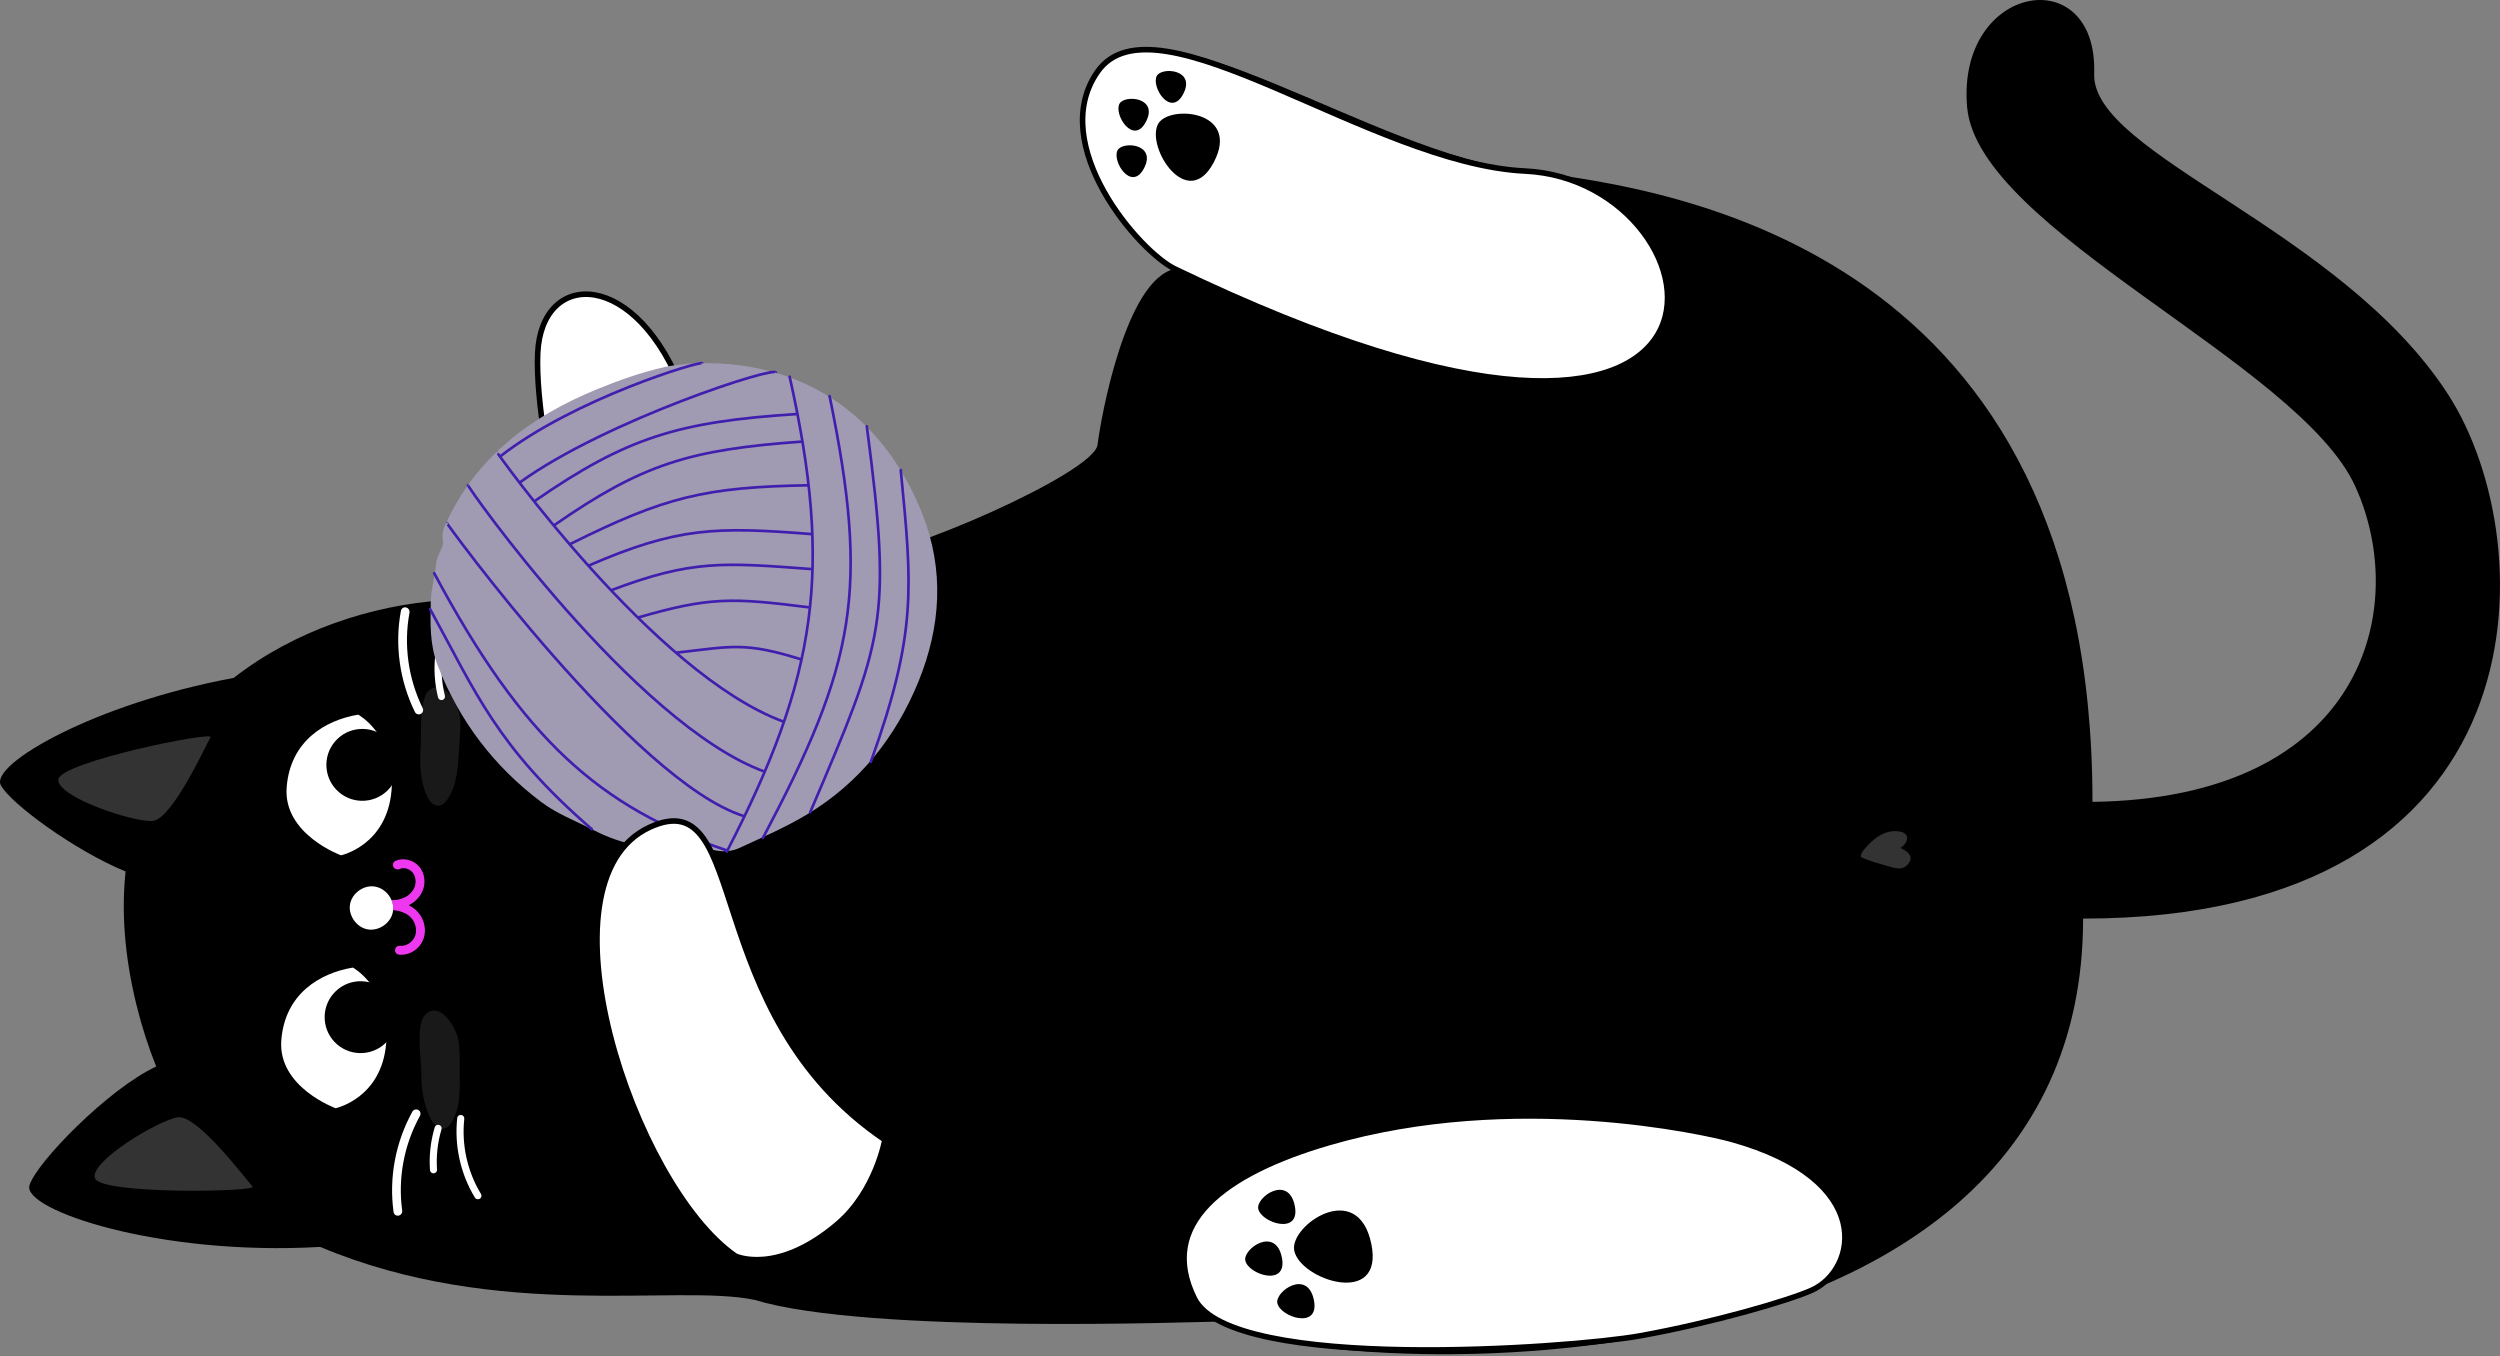 <?xml version="1.0" encoding="utf-8"?>
<svg xmlns="http://www.w3.org/2000/svg" fill="none" height="100%" overflow="visible" preserveAspectRatio="none" style="display: block;" viewBox="0 0 448 243" width="100%">
<rect x="0" y="0" width="448" height="243" fill="#808080" stroke="none"/>
<g id="Group 120">
<g id="Group">
<g id="Group_2">
<path d="M218.116 236.835C214.963 236.835 155.577 239.141 135.252 232.945C121.255 229.978 89.394 236.909 57.385 223.448C28.418 225.114 4.031 216.807 5.273 212.449C6.411 208.455 19.366 195.128 27.994 191.119C26.618 187.705 25.428 184.032 24.446 180.053C22.282 171.225 21.754 163.282 22.505 156.172C13.424 152.446 1.733 143.893 0.127 140.658C-1.718 136.955 16.793 126.141 41.886 121.478C63.721 104.41 97.255 103.629 107.928 115.231C103.949 110.136 95.753 77.933 96.363 63.319C96.995 48.178 114.19 47.999 122.616 70.801C126.974 82.589 144.942 99.91 153.145 99.91C161.349 99.91 196.043 84.768 196.675 79.726C197.307 74.676 201.725 50.074 210.553 48.178C204.462 44.556 187.564 25.933 196.675 12.851C206.983 -1.956 245.574 27.495 273.337 30.648C301.1 33.802 374.972 45.523 374.972 143.693C423.552 143.06 431.993 108.983 422.072 87.17C412.017 65.045 354.401 41.246 352.505 19.165C350.616 -2.915 375.939 -7.266 375.277 13.231C374.809 27.733 419.565 40.993 438.738 70.742C456.037 97.582 456.573 164.613 373.292 164.613C373.292 254.521 233.89 246.927 218.116 236.835Z" fill="black" id="Vector"/>
<path d="M31.876 200.223C35.416 199.717 44.273 211.624 45.263 212.613C46.252 213.61 17.991 214.1 17.002 211.126C16.012 208.158 28.41 200.721 31.876 200.223Z" fill="white" id="Vector_2" opacity="0.2"/>
<path d="M27.332 147.114C30.901 146.838 36.978 133.303 37.729 132.12C38.48 130.938 10.784 136.545 10.457 139.669C10.122 142.785 23.829 147.374 27.332 147.114Z" fill="white" id="Vector_3" opacity="0.2"/>
</g>
</g>
<path d="M196.668 12.866C187.557 25.956 204.164 45.121 210.545 48.193C320.949 101.323 309.883 32.396 273.329 30.656C245.634 29.347 206.975 -1.941 196.668 12.866Z" fill="white" id="Vector_4" stroke="black"/>
<g id="Group_3">
<path d="M207.518 22.238C209.385 18.698 222.445 19.74 217.499 29.103C212.784 38.05 205.324 26.396 207.518 22.238Z" fill="black" id="Vector_5"/>
<path d="M207.295 13.61C208.18 11.93 214.368 12.428 212.025 16.86C209.787 21.099 206.254 15.581 207.295 13.61Z" fill="black" id="Vector_6"/>
<path d="M200.609 18.593C201.494 16.92 207.682 17.411 205.339 21.843C203.101 26.083 199.568 20.564 200.609 18.593Z" fill="black" id="Vector_7"/>
<path d="M200.267 26.924C201.152 25.25 207.34 25.741 204.997 30.174C202.759 34.413 199.226 28.894 200.267 26.924Z" fill="black" id="Vector_8"/>
</g>
<path d="M340.549 151.959C340.549 151.959 343.167 152.966 342.147 154.528C341.003 156.282 339.593 155.545 337.561 155.003C335.529 154.466 333.536 153.666 333.488 153.587C333.441 153.512 333.361 153.012 334.05 152.233C334.736 151.455 336.82 148.827 339.768 148.939C342.717 149.051 341.884 151.151 340.549 151.959Z" fill="#333333" id="Vector_9"/>
<path d="M238.167 204.751C219.143 210.299 207.407 219.387 214.048 232.714C220.69 246.042 281.495 241.602 293.789 239.4C306.893 237.05 320.577 233.057 324.713 231.182C332.782 227.538 336.27 211.385 310.299 204.163C305.74 202.899 271.411 195.06 238.167 204.751Z" fill="white" id="Vector_10" stroke="black"/>
<g id="Group_4">
<path d="M231.927 224.11C231.019 219.626 243.35 211.088 245.752 222.958C248.05 234.314 232.998 229.391 231.927 224.11Z" fill="black" id="Vector_11"/>
<path d="M225.479 216.621C225.048 214.494 230.886 210.448 232.024 216.078C233.117 221.455 225.985 219.12 225.479 216.621Z" fill="black" id="Vector_12"/>
<path d="M223.159 225.888C222.727 223.761 228.565 219.707 229.711 225.337C230.797 230.722 223.672 228.387 223.159 225.888Z" fill="black" id="Vector_13"/>
<path d="M228.9 233.518C228.469 231.398 234.307 227.353 235.452 232.975C236.538 238.352 229.406 236.017 228.9 233.518Z" fill="black" id="Vector_14"/>
</g>
<path d="M122.609 70.823C114.182 48.021 96.988 48.2 96.356 63.342C96.006 71.664 98.52 85.69 101.48 97.166C101.48 97.166 107.162 109.682 124.379 102.32C134.798 97.865 134.798 88.182 134.798 88.182C129.384 82.686 124.587 76.178 122.609 70.823Z" fill="white" id="Vector_15" stroke="black"/>
<g id="Group_5">
<g id="Group_6">
<g id="Group_7">
<path d="M60.145 198.593C60.145 198.593 49.777 194.815 50.409 186.441C51.041 178.067 57.348 174.37 63.238 173.389C63.238 173.389 70.036 177.107 69.203 186.984C68.363 196.853 60.145 198.593 60.145 198.593Z" fill="white" id="Vector_16"/>
</g>
</g>
<g id="Group_8">
<path d="M61.104 153.271C61.104 153.271 50.737 149.493 51.369 141.119C52.001 132.744 58.308 129.048 64.198 128.066C64.198 128.066 70.995 131.785 70.162 141.661C69.322 151.531 61.104 153.271 61.104 153.271Z" fill="white" id="Vector_17"/>
</g>
<g id="Group_9">
<path d="M70.415 155.138C70.482 155.502 70.802 155.77 71.174 155.785L71.337 155.792C71.538 155.8 71.724 155.733 71.865 155.614C72.557 155.472 73.368 155.725 73.859 156.268C74.431 156.9 74.632 157.919 74.349 158.804C74.074 159.667 73.36 160.433 72.445 160.849C71.672 161.199 70.921 161.348 70.162 161.296C70.393 161.846 70.504 162.448 70.445 163.073C71.516 163.185 72.728 163.557 73.487 164.271C74.416 165.141 74.796 166.539 74.409 167.669C74.022 168.8 72.795 169.618 71.672 169.491C71.233 169.439 70.839 169.759 70.794 170.191C70.742 170.629 71.062 171.023 71.493 171.068C73.375 171.284 75.279 170.042 75.911 168.182C76.105 167.617 76.179 167.015 76.134 166.42C76.052 165.2 75.502 163.988 74.565 163.11C74.186 162.753 73.725 162.456 73.241 162.218C74.491 161.601 75.465 160.515 75.859 159.28C76.03 158.76 76.09 158.209 76.052 157.674C75.993 156.752 75.636 155.859 75.026 155.19C73.992 154.059 72.245 153.665 70.876 154.26C70.534 154.409 70.341 154.773 70.415 155.138Z" fill="#EE38F0" id="Vector_18"/>
</g>
<g id="Group_10">
<path d="M62.725 162.061C62.391 164.047 63.871 166.167 65.849 166.538C67.827 166.91 69.976 165.468 70.385 163.497C70.415 163.355 70.438 163.214 70.445 163.08C70.504 162.456 70.393 161.846 70.162 161.303C69.634 160.031 68.452 159.064 67.15 158.863C65.15 158.559 63.06 160.068 62.725 162.061Z" fill="white" id="Vector_19"/>
</g>
<g id="Group_11">
<path d="M69.802 141.273C72.127 138.581 71.829 134.515 69.137 132.19C66.445 129.865 62.378 130.162 60.053 132.854C57.728 135.546 58.026 139.613 60.718 141.938C63.41 144.263 67.477 143.965 69.802 141.273Z" fill="black" id="Vector_20"/>
</g>
<g id="Group_12">
<path d="M69.492 186.486C71.816 183.794 71.519 179.727 68.827 177.403C66.135 175.078 62.068 175.375 59.743 178.067C57.418 180.759 57.716 184.826 60.408 187.151C63.1 189.476 67.167 189.178 69.492 186.486Z" fill="black" id="Vector_21"/>
</g>
<g id="Group_13" opacity="0.1">
<path d="M75.383 133.852C75.168 136.812 75.272 139.883 76.484 142.59C76.9 143.512 77.659 144.494 78.663 144.382C79.317 144.308 79.816 143.78 80.188 143.237C82.077 140.493 82.069 136.93 82.3 133.606C82.419 131.918 82.612 130.222 82.419 128.542C82.159 126.362 79.622 121.275 76.811 123.804C75.056 125.381 75.539 131.702 75.383 133.852Z" fill="white" id="Vector_22"/>
</g>
<g id="Group_14" opacity="0.1">
<path d="M76.142 181.896C74.513 183.599 75.472 189.861 75.487 192.017C75.502 194.985 75.837 198.041 77.257 200.644C77.741 201.529 78.581 202.452 79.57 202.266C80.217 202.139 80.671 201.574 80.998 201.009C82.671 198.131 82.396 194.576 82.374 191.244C82.359 189.556 82.426 187.845 82.099 186.187C81.675 184.037 78.752 179.166 76.142 181.896Z" fill="white" id="Vector_23"/>
</g>
<g id="Group_15">
<path d="M78.313 209.71C78.321 209.673 78.321 209.628 78.313 209.591C78.15 207.152 78.418 204.727 79.117 202.377C79.221 202.042 79.027 201.685 78.693 201.589C78.358 201.485 78.001 201.678 77.904 202.013C77.161 204.504 76.871 207.077 77.049 209.673C77.071 210.022 77.376 210.29 77.726 210.26C78.038 210.238 78.276 210 78.313 209.71Z" fill="white" id="Vector_24"/>
</g>
<g id="Group_16">
<path d="M86.271 214.351C86.286 214.217 86.264 214.069 86.182 213.942C83.75 209.933 82.694 205.159 83.2 200.496C83.237 200.146 82.984 199.834 82.635 199.797C82.285 199.76 81.965 200.005 81.935 200.362C81.4 205.3 82.523 210.358 85.096 214.604C85.275 214.902 85.669 214.998 85.966 214.82C86.145 214.716 86.249 214.537 86.271 214.351Z" fill="white" id="Vector_25"/>
</g>
<g id="Group_17">
<path d="M71.977 217.445C72.066 217.297 72.103 217.118 72.074 216.932C71.278 211.153 72.401 205.129 75.249 199.975C75.465 199.589 75.331 199.105 74.952 198.905C74.573 198.696 74.089 198.838 73.888 199.224C70.876 204.683 69.679 211.064 70.527 217.185C70.586 217.616 70.98 217.914 71.412 217.839C71.657 217.81 71.858 217.654 71.977 217.445Z" fill="white" id="Vector_26"/>
</g>
<g id="Group_18">
<path d="M79.265 117.312C79.265 117.35 79.265 117.394 79.265 117.431C78.983 119.863 79.139 122.295 79.726 124.675C79.808 125.017 79.6 125.359 79.265 125.441C78.923 125.523 78.581 125.315 78.499 124.98C77.874 122.459 77.711 119.871 78.008 117.29C78.046 116.94 78.365 116.695 78.715 116.732C79.012 116.769 79.243 117.015 79.265 117.312Z" fill="white" id="Vector_27"/>
</g>
<g id="Group_19">
<path d="M87.439 113.058C87.446 113.192 87.416 113.333 87.335 113.459C84.717 117.349 83.43 122.064 83.713 126.75C83.735 127.099 83.467 127.404 83.118 127.419C82.768 127.441 82.463 127.174 82.448 126.824C82.151 121.863 83.512 116.866 86.286 112.753C86.479 112.463 86.874 112.389 87.171 112.582C87.327 112.694 87.424 112.872 87.439 113.058Z" fill="white" id="Vector_28"/>
</g>
<g id="Group_20">
<path d="M73.308 109.28C73.39 109.436 73.42 109.615 73.383 109.793C72.312 115.527 73.145 121.596 75.74 126.884C75.934 127.278 75.778 127.754 75.391 127.94C75.004 128.126 74.528 127.97 74.342 127.568C71.598 121.968 70.705 115.542 71.843 109.466C71.925 109.035 72.334 108.76 72.758 108.849C73.003 108.908 73.197 109.072 73.308 109.28Z" fill="white" id="Vector_29"/>
</g>
</g>
<g id="Group_21">
<path d="M123.456 65.156C143.648 64.026 158.232 74.363 165.253 92.012C169.276 102.134 168.6 112.293 164.584 122.147C160.53 132.098 154.008 140.279 144.712 145.894C140.829 148.236 136.62 150.051 132.492 151.962C130.886 152.706 129.116 152.684 127.324 152.193C125.055 151.583 122.69 151.405 120.355 151.665C115.209 152.215 110.479 150.899 106.009 148.586C102.997 147.024 99.784 145.819 97.04 143.759C88.517 137.371 82.322 129.212 78.447 119.284C76.982 115.55 77.108 111.609 77.198 107.719C77.249 105.473 77.956 103.212 78.149 101.048C78.298 99.367 79.57 98.066 79.376 96.965C79.094 95.299 79.696 94.191 80.291 92.979C85.832 81.54 95.307 74.587 106.73 69.856C110.776 68.183 114.896 66.725 119.165 65.759C120.824 65.387 122.534 65.283 123.456 65.156Z" fill="#A09AB2" id="Vector_30"/>
<g id="Vector_31">
<path d="M141.506 67.514C149.248 102.044 146.452 121.254 130.247 152.602Z" fill="#A09AB2"/>
<path d="M141.506 67.514C149.248 102.044 146.452 121.254 130.247 152.602" stroke="#401FAE" stroke-linecap="round" stroke-width="0.481"/>
</g>
<path d="M148.661 70.981C155.838 105.868 153.272 118.846 136.717 150.163" id="Vector_32" stroke="#401FAE" stroke-linecap="round" stroke-width="0.481"/>
<path d="M155.332 76.387C159.921 111.401 158.433 114.487 145.188 145.552" id="Vector_33" stroke="#401FAE" stroke-linecap="round" stroke-width="0.481"/>
<g id="Vector_34">
<path d="M161.415 84.24C163.461 105.25 164.368 113.357 156.053 136.523Z" fill="#A09AB2"/>
<path d="M161.415 84.24C163.461 105.25 164.368 113.357 156.053 136.523" stroke="#401FAE" stroke-linecap="round" stroke-width="0.481"/>
</g>
<g id="Vector_35">
<path d="M137.052 138.294C113.684 129.8 83.14 86.42 83.876 86.94Z" fill="#A09AB2"/>
<path d="M137.052 138.294C113.684 129.8 83.14 86.42 83.876 86.94" stroke="#401FAE" stroke-width="0.481"/>
</g>
<g id="Vector_36">
<path d="M140.517 129.362C117.15 120.868 88.881 80.871 89.015 80.99Z" fill="#A09AB2"/>
<path d="M140.517 129.362C117.15 120.868 88.881 80.871 89.015 80.99" stroke="#401FAE" stroke-width="0.481"/>
</g>
<g id="Vector_37">
<path d="M133.266 146.235C113.617 140.01 79.808 93.573 80.001 93.617Z" fill="#A09AB2"/>
<path d="M133.266 146.235C113.617 140.01 79.808 93.573 80.001 93.617" stroke="#401FAE" stroke-width="0.481"/>
</g>
<g id="Vector_38">
<path d="M130.291 152.41C107.429 144.705 93.73 132.493 77.807 102.715Z" fill="#A09AB2"/>
<path d="M130.291 152.41C107.429 144.705 93.73 132.493 77.807 102.715" stroke="#401FAE" stroke-linecap="round" stroke-width="0.481"/>
</g>
<g id="Vector_39">
<path d="M106.068 148.601C88.956 133.824 85.118 123.776 77.079 109.162Z" fill="#A09AB2"/>
<path d="M106.068 148.601C88.956 133.824 85.118 123.776 77.079 109.162" stroke="#401FAE" stroke-linecap="round" stroke-width="0.481"/>
</g>
<g id="Vector_40">
<path d="M143.76 118.221C133.452 114.985 131.258 115.826 121.24 116.956ZM114.249 110.687C127.16 106.946 131.146 107.08 145.225 108.865Z" fill="#A09AB2"/>
<path d="M143.76 118.221C133.452 114.985 131.258 115.826 121.24 116.956M114.249 110.687C127.16 106.946 131.146 107.08 145.225 108.865" stroke="#401FAE" stroke-width="0.481"/>
</g>
<g id="Vector_41">
<path d="M145.612 101.992C129.51 100.787 123.992 100.311 109.519 105.77Z" fill="#A09AB2"/>
<path d="M145.612 101.992C129.51 100.787 123.992 100.311 109.519 105.77" stroke="#401FAE" stroke-width="0.481"/>
</g>
<g id="Vector_42">
<path d="M145.597 95.722C128.29 94.362 121.471 94.421 105.399 101.39Z" fill="#A09AB2"/>
<path d="M145.597 95.722C128.29 94.362 121.471 94.421 105.399 101.39" stroke="#401FAE" stroke-width="0.481"/>
</g>
<g id="Vector_43">
<path d="M145.016 86.961C126.334 87.273 119.143 89.036 102.134 97.514Z" fill="#A09AB2"/>
<path d="M145.016 86.961C126.334 87.273 119.143 89.036 102.134 97.514" stroke="#401FAE" stroke-width="0.481"/>
</g>
<g id="Vector_44">
<path d="M143.752 79.131C123.568 80.574 115.119 83.132 99.234 94.169Z" fill="#A09AB2"/>
<path d="M143.752 79.131C123.568 80.574 115.119 83.132 99.234 94.169" stroke="#401FAE" stroke-width="0.481"/>
</g>
<g id="Vector_45">
<path d="M142.942 74.186C121.657 75.554 112.375 78.321 95.805 89.796Z" fill="#A09AB2"/>
<path d="M142.942 74.186C121.657 75.554 112.375 78.321 95.805 89.796" stroke="#401FAE" stroke-width="0.481"/>
</g>
<g id="Vector_46">
<path d="M139.045 66.808C139.506 65.32 108.597 75.294 93.158 86.449Z" fill="#A09AB2"/>
<path d="M139.045 66.808C139.506 65.32 108.597 75.294 93.158 86.449" stroke="#401FAE" stroke-width="0.481"/>
</g>
<g id="Vector_47">
<path d="M125.873 65.112C125.769 64.547 102.855 71.419 89.588 81.831Z" fill="#A09AB2"/>
<path d="M125.873 65.112C125.769 64.547 102.855 71.419 89.588 81.831" stroke="#401FAE" stroke-width="0.481"/>
</g>
</g>
<path d="M116.451 148.23C95.367 157.913 113.498 212.472 131.793 225.085C131.793 225.085 139.208 228.603 150.089 219.336C156.953 213.49 158.567 204.261 158.567 204.261C124.855 181.459 134.776 139.811 116.451 148.23Z" fill="white" id="Vector_48" stroke="black"/>
</g>
</svg>